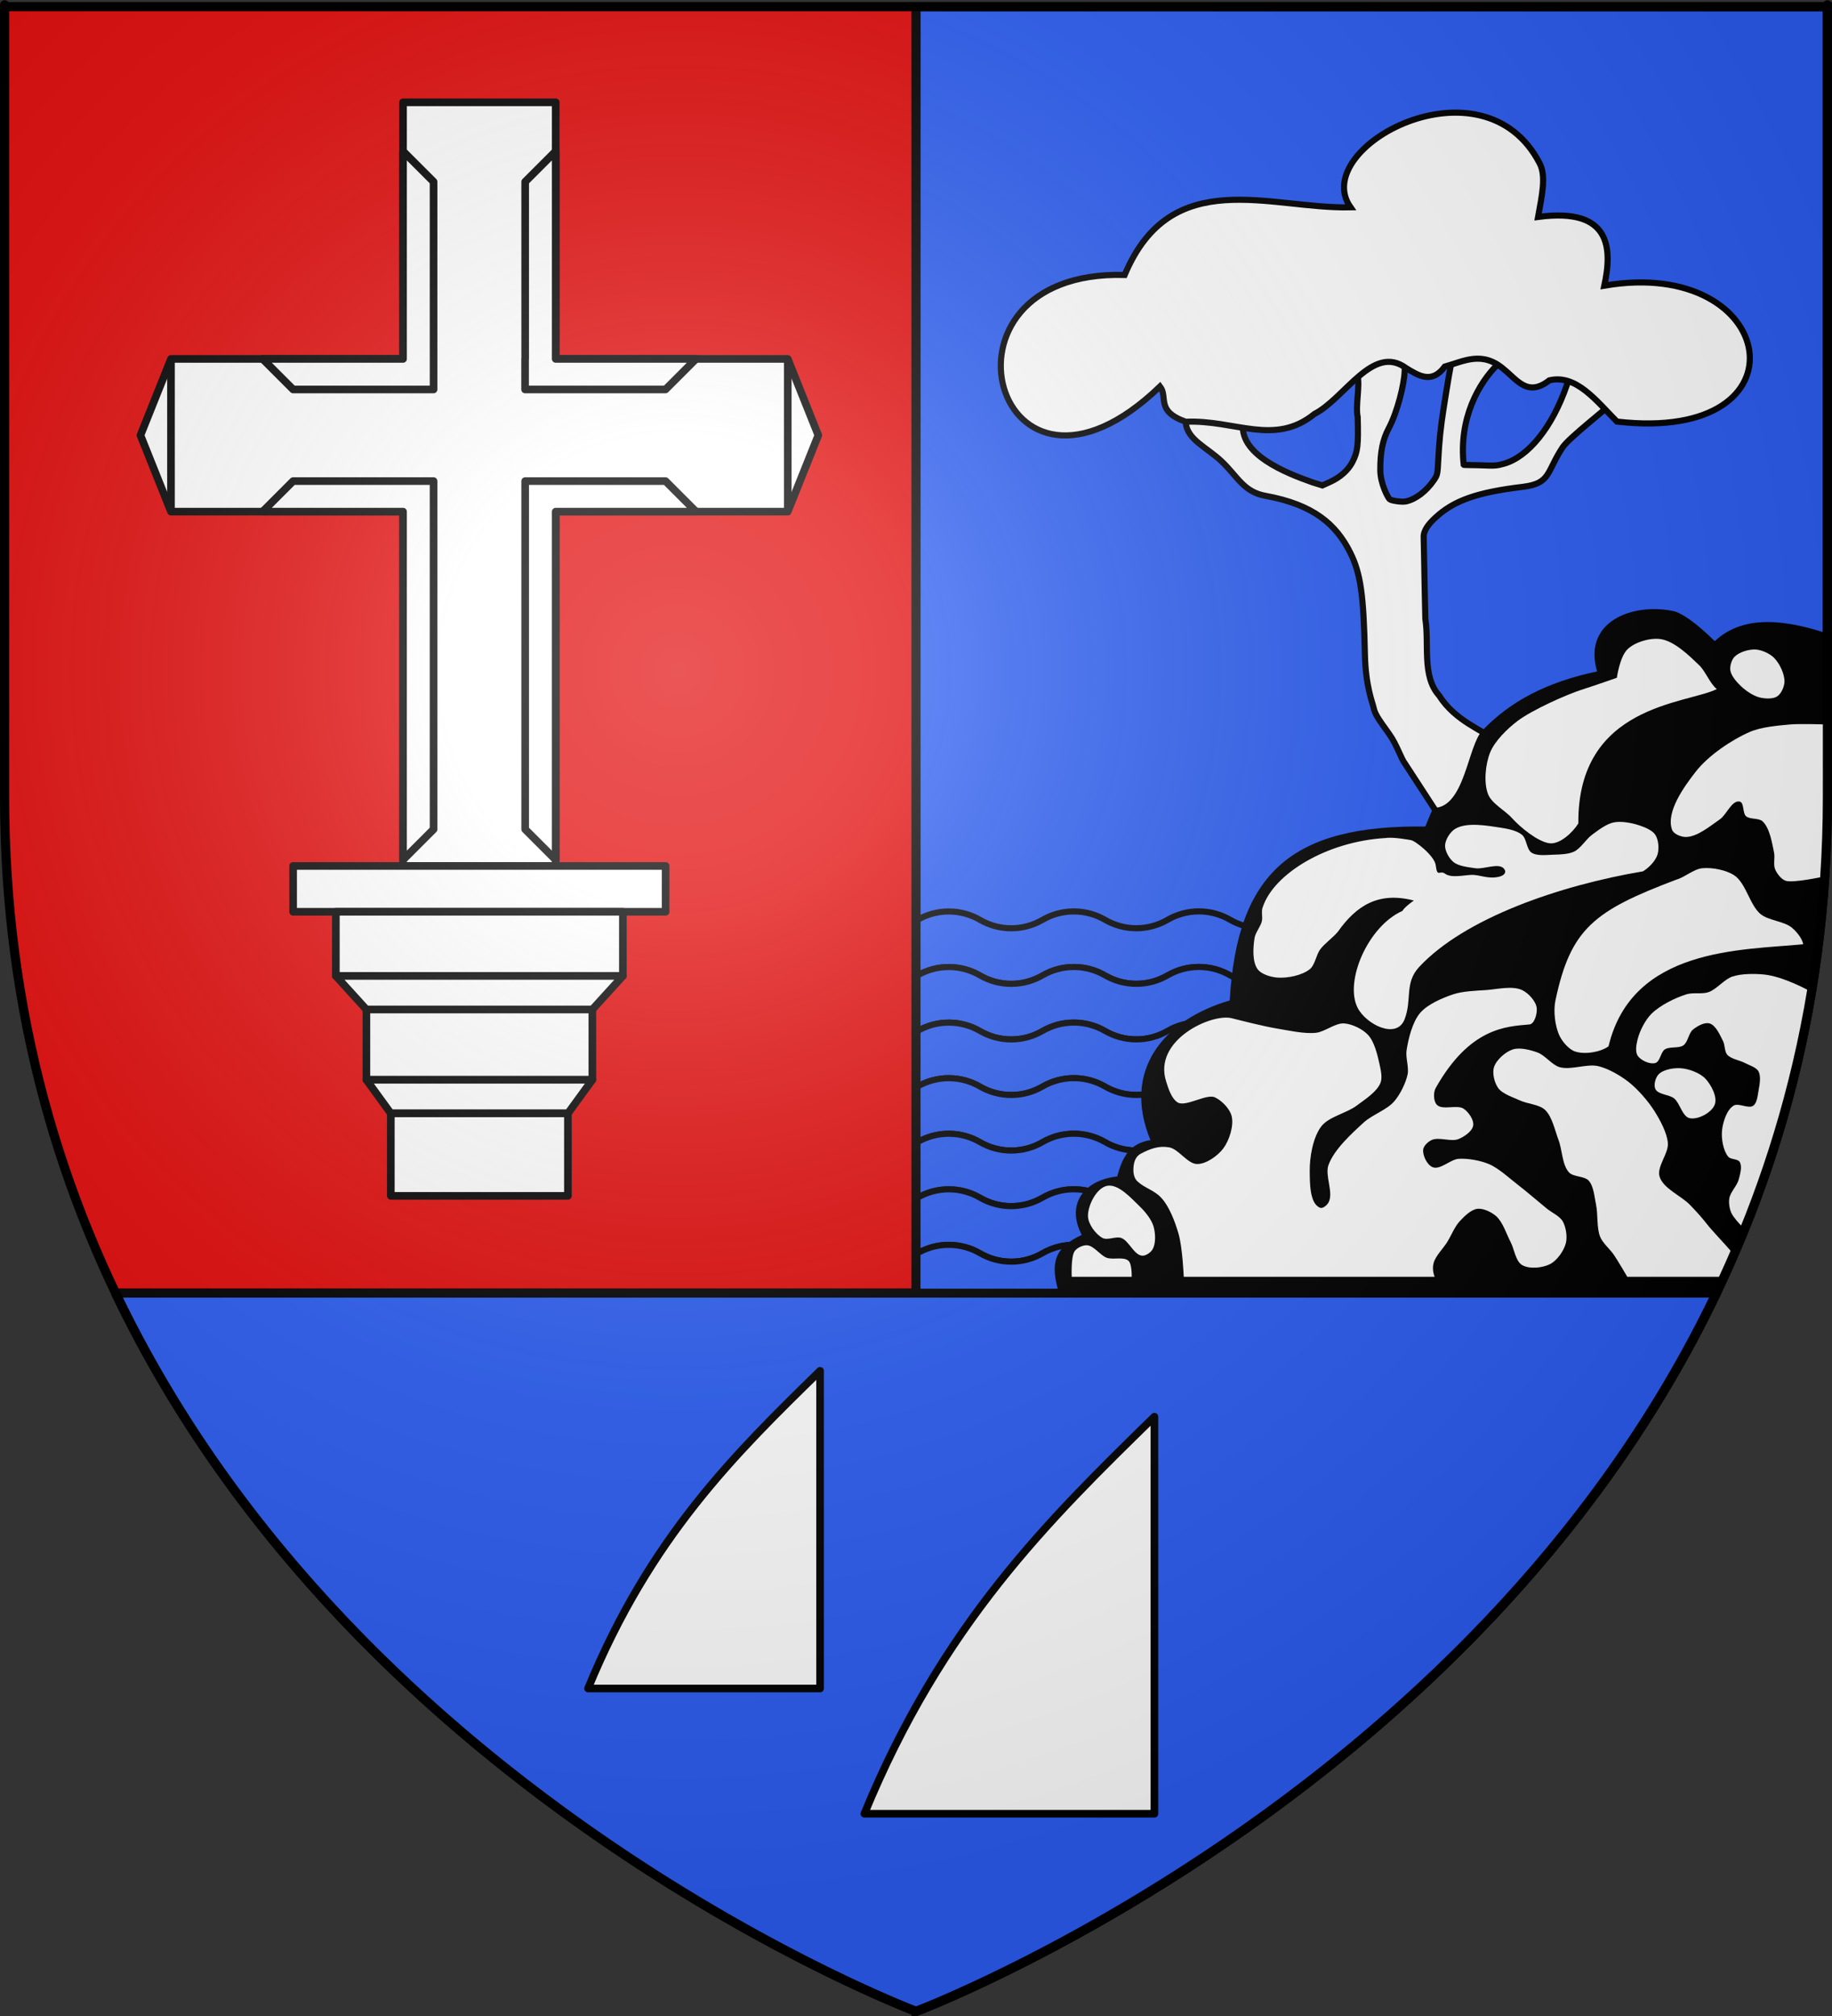<?xml version="1.0" encoding="UTF-8" standalone="no"?>
<svg
   xmlns:dc="http://purl.org/dc/elements/1.1/"
   xmlns:cc="http://creativecommons.org/ns#"
   xmlns:rdf="http://www.w3.org/1999/02/22-rdf-syntax-ns#"
   xmlns:svg="http://www.w3.org/2000/svg"
   xmlns="http://www.w3.org/2000/svg"
   xmlns:xlink="http://www.w3.org/1999/xlink"
   xmlns:sodipodi="http://sodipodi.sourceforge.net/DTD/sodipodi-0.dtd"
   xmlns:inkscape="http://www.inkscape.org/namespaces/inkscape"
   height="660"
   width="600"
   version="1.0"
   id="svg2"
   sodipodi:version="0.32"
   inkscape:version="0.46"
   sodipodi:docname="Blason_ville_fr_Croix-Valmer_A_(83).svg"
   sodipodi:docbase="D:\Mes documents\Renaud-Notre Lapin"
   inkscape:export-filename="/Users/olivier/Desktop/Blason Rouge/Blason_Vide_3D.png"
   inkscape:export-xdpi="144"
   inkscape:export-ydpi="144"
   inkscape:output_extension="org.inkscape.output.svg.inkscape">
  <rect width="100%" height="100%" fill="#333333" stroke="none"/>
  <sodipodi:namedview
     inkscape:window-height="975"
     inkscape:window-width="1280"
     inkscape:pageshadow="2"
     inkscape:pageopacity="0.0"
     guidetolerance="10.0"
     gridtolerance="10.0"
     objecttolerance="10.0"
     borderopacity="1.0"
     bordercolor="#666666"
     pagecolor="#ffffff"
     id="base"
     showgrid="false"
     height="660px"
     inkscape:zoom="1.1590904"
     inkscape:cx="300.00013"
     inkscape:cy="330.00014"
     inkscape:window-x="-4"
     inkscape:window-y="-4"
     inkscape:current-layer="layer4"
     inkscape:object-nodes="true" />
  <desc
     id="desc4">Flag of Canton of Valais (Wallis)</desc>
  <defs
     id="defs6">
    <linearGradient
       id="linearGradient2893">
      <stop
         style="stop-color:white;stop-opacity:0.314;"
         offset="0"
         id="stop2895" />
      <stop
         id="stop2897"
         offset="0.19"
         style="stop-color:white;stop-opacity:0.251;" />
      <stop
         style="stop-color:#6b6b6b;stop-opacity:0.125;"
         offset="0.6"
         id="stop2901" />
      <stop
         style="stop-color:black;stop-opacity:0.125;"
         offset="1"
         id="stop2899" />
    </linearGradient>
    <radialGradient
       inkscape:collect="always"
       xlink:href="#linearGradient2893"
       id="radialGradient3163"
       gradientUnits="userSpaceOnUse"
       gradientTransform="matrix(1.353,0,0,1.349,-77.629,-85.747)"
       cx="221.445"
       cy="226.331"
       fx="221.445"
       fy="226.331"
       r="300" />
    <g
       id="f">
      <rect
         id="rect1964"
         style="fill:#28166f"
         y="-30"
         x="-50"
         height="60"
         width="100" />
      <g
         id="g1966"
         style="fill:#ffffff"
         transform="translate(0,-20)">
        <path
           id="path1968"
           d="M -1.212,27.818 C -1.212,22.175 -2.091,20.471 -4.542,13.98 C -5.709,10.888 -5.024,7.103 -2.858,3.601 C -2.082,2.346 -1.114,1.214 0,0 C 1.114,1.214 2.082,2.346 2.858,3.601 C 5.024,7.103 5.709,10.888 4.542,13.98 C 2.091,20.471 1.212,22.175 1.212,27.818 L -1.212,27.818 z" />
        <path
           id="rwi"
           d="M 2.922,27.672 C 2.922,21.721 5.239,17.829 8.501,16.66 C 9.949,16.141 11.808,16.387 13.519,18.107 C 15.638,20.236 16.255,26.1 10.036,27.228 C 10.694,26.272 10.655,24.147 9.322,23.441 C 8.331,22.916 7.209,23.188 6.646,23.564 C 5.822,24.116 4.917,25.67 4.967,27.672 L 2.922,27.672 z" />
        <path
           id="path1971"
           d="M 1.777,30.183 C 1.79,32.191 2.795,33.518 4.516,34.257 C 4.295,34.955 3.257,36.378 1.831,36.281 C 1.55,37.787 1.282,38.632 0,40 C -1.282,38.632 -1.55,37.787 -1.831,36.281 C -3.257,36.378 -4.295,34.955 -4.516,34.257 C -2.795,33.518 -1.79,32.191 -1.777,30.183 L 1.777,30.183 z" />
        <use
           xlink:href="#rwi"
           height="400"
           width="800"
           y="0"
           x="0"
           id="use1973"
           transform="scale(-1,1)" />
        <rect
           id="rect1975"
           y="27.331"
           x="-7.923"
           height="3.218"
           width="15.846" />
      </g>
    </g>
  </defs>
  <g
     inkscape:groupmode="layer"
     id="layer3"
     inkscape:label="Fond écu"
     style="display:inline">
    <path
       id="path2855"
       style="fill:#e20909;fill-opacity:1;fill-rule:evenodd;stroke:none;stroke-width:1px;stroke-linecap:butt;stroke-linejoin:miter;stroke-opacity:1"
       d="M 300,658.5 C 300,658.5 598.5,546.18 598.5,260.728 C 598.5,-24.723 598.5,2.176 598.5,2.176 L 1.5,2.176 L 1.5,260.728 C 1.5,546.18 300,658.5 300,658.5 z"
       sodipodi:nodetypes="cccccc" />
    <g
       id="g3714"
       transform="translate(212.95,-619.159)" />
    <g
       id="layer9"
       inkscape:label="Fond d'écu"
       transform="translate(212.95,-619.159)">
      <g
         transform="matrix(2,0,0,2,-732.892,-1853.188)"
         inkscape:label="Meubles"
         id="g2807" />
      <g
         transform="matrix(2,0,0,2,1696.976,-413.55)"
         inkscape:label="Meubles"
         id="g4626" />
      <g
         id="g5271"
         inkscape:label="Meubles"
         transform="matrix(2,0,0,2,-732.892,-453.188)" />
      <g
         id="g5273"
         inkscape:label="Reflet final"
         transform="matrix(2,0,0,2,-732.892,-453.188)" />
      <g
         id="g5275"
         inkscape:label="Contour final"
         transform="matrix(2,0,0,2,-732.892,-453.188)" />
    </g>
    <g
       id="layer6"
       inkscape:label="Reflet final"
       transform="translate(212.95,-619.159)" />
    <g
       id="layer5"
       inkscape:label="Contour final"
       transform="translate(212.95,-619.159)" />
    <path
       style="fill:#2b5df2;fill-opacity:1;fill-rule:evenodd;stroke:#000000;stroke-width:3;stroke-linecap:butt;stroke-linejoin:miter;stroke-opacity:1"
       d="M 300 2.188 L 300 658.5 C 300 658.5 598.5 546.17 598.5 260.719 C 598.5 -24.733 598.5 2.188 598.5 2.188 L 300 2.188 z "
       id="path7270" />
    <path
       style="opacity:1;fill:#2b5df2;fill-opacity:1;stroke:#000000;stroke-width:3;stroke-linecap:butt;stroke-linejoin:round;stroke-miterlimit:4;stroke-dasharray:none;stroke-opacity:1"
       d="M 37.844 423.312 C 117.419 589.801 300 658.5 300 658.5 C 300 658.5 482.581 589.802 562.156 423.312 L 37.844 423.312 z "
       id="rect7273" />
    <g
       id="g9471"
       transform="translate(-695.184,4.882)">
      <path
         sodipodi:nodetypes="cssssssssssssccsssssssssssscc"
         id="path7368"
         d="M 1128.79,293.477 C 1125.057,293.477 1121.565,294.482 1118.55,296.229 C 1115.535,297.977 1112.044,298.994 1108.31,298.994 C 1104.577,298.994 1101.085,297.989 1098.07,296.242 C 1095.055,294.493 1091.564,293.49 1087.83,293.49 C 1084.097,293.49 1080.605,294.495 1077.59,296.242 C 1074.575,297.99 1071.084,299.006 1067.35,299.006 C 1063.617,299.006 1060.125,298.002 1057.11,296.254 C 1054.095,294.506 1050.604,293.502 1046.87,293.502 C 1043.137,293.502 1039.645,294.507 1036.63,296.254 C 1033.615,298.003 1030.124,299.019 1026.39,299.019 C 1022.657,299.019 1019.165,298.014 1016.15,296.267 C 1013.135,294.519 1009.644,293.515 1005.91,293.515 C 1002.177,293.515 998.685,294.52 995.67,296.267 L 995.67,314.459 C 998.685,312.712 1002.177,311.707 1005.91,311.707 C 1009.644,311.707 1013.135,312.711 1016.15,314.459 C 1019.165,316.206 1022.657,317.211 1026.39,317.211 C 1030.124,317.211 1033.615,316.195 1036.63,314.446 C 1039.645,312.699 1043.137,311.694 1046.87,311.694 C 1050.604,311.694 1054.095,312.698 1057.11,314.446 C 1060.125,316.194 1063.617,317.198 1067.35,317.198 C 1071.084,317.198 1074.575,316.182 1077.59,314.434 C 1080.605,312.687 1084.097,311.682 1087.83,311.682 C 1091.564,311.682 1095.055,312.685 1098.07,314.434 C 1101.085,316.181 1104.577,317.186 1108.31,317.186 C 1112.044,317.186 1115.535,316.169 1118.55,314.421 C 1121.565,312.674 1125.057,311.669 1128.79,311.669 L 1128.79,293.477 z"
         style="fill:#2b5df2;fill-opacity:1;stroke:#000000;stroke-width:2;stroke-miterlimit:4;stroke-dasharray:none;stroke-opacity:1" />
      <use
         height="660"
         width="600"
         transform="translate(0,18.192)"
         id="use9456"
         xlink:href="#path7368"
         y="0"
         x="0" />
      <use
         height="660"
         width="600"
         transform="translate(0,18.192)"
         id="use9458"
         xlink:href="#use9456"
         y="0"
         x="0" />
      <use
         height="660"
         width="600"
         transform="translate(0,18.192)"
         id="use9460"
         xlink:href="#use9458"
         y="0"
         x="0" />
      <use
         height="660"
         width="600"
         transform="translate(0,18.192)"
         id="use9462"
         xlink:href="#use9460"
         y="0"
         x="0" />
      <use
         height="660"
         width="600"
         transform="translate(0,18.192)"
         id="use9464"
         xlink:href="#use9462"
         y="0"
         x="0" />
      <path
         id="path9466"
         d="M 1128.781,402.625 C 1125.048,402.625 1121.577,403.628 1118.562,405.375 C 1115.547,407.123 1112.047,408.156 1108.312,408.156 C 1104.58,408.156 1101.077,407.153 1098.062,405.406 C 1095.047,403.658 1091.578,402.656 1087.844,402.656 C 1084.111,402.656 1080.609,403.659 1077.594,405.406 C 1074.578,407.154 1071.078,408.156 1067.344,408.156 C 1063.611,408.156 1060.14,407.153 1057.125,405.406 C 1054.11,403.658 1050.609,402.656 1046.875,402.656 C 1043.142,402.656 1039.64,403.659 1036.625,405.406 C 1033.61,407.154 1030.109,408.156 1026.375,408.156 C 1022.642,408.156 1019.171,407.153 1016.156,405.406 C 1013.141,403.658 1009.64,402.656 1005.906,402.656 C 1002.173,402.656 998.671,403.659 995.656,405.406 L 995.656,418 L 1128.781,418 L 1128.781,402.625 z"
         style="fill:#2b5df2;fill-opacity:1;stroke:#000000;stroke-width:2;stroke-miterlimit:4;stroke-dasharray:none;stroke-opacity:1" />
    </g>
  </g>
  <g
     inkscape:groupmode="layer"
     id="layer4"
     inkscape:label="Meubles">
    <path
       sodipodi:nodetypes="cssssssssssccccsccccccssssssssssccssssssccssccccccc"
       id="path3972"
       d="M 460.214,250.094 C 458.758,248.205 457.497,243.796 454.968,240.297 C 450.94,234.724 450.307,233.649 449.862,231.636 C 449.517,230.076 447.251,224.574 447.033,214.491 C 446.604,194.613 445.621,187.749 442.229,180.934 C 437.596,171.628 430.148,165.174 414.447,162.323 C 407.258,161.018 405.347,156.039 400.175,151.114 C 395.137,146.318 388.859,144.022 388.316,138.288 C 388.316,138.288 387.468,136.1 388.051,135.492 C 388.974,134.531 392.486,135.733 392.486,135.733 C 394.925,135.865 399.734,136.163 403.067,136.94 L 407.214,137.906 C 405.149,148.7 421.44,154.937 429.912,157.934 L 433.1,158.917 L 435.553,157.806 C 438.913,156.285 441.534,153.962 442.919,151.281 C 444.673,147.883 444.91,145.875 444.657,136.545 C 443.85,132.787 445.536,126.218 444.538,122.754 C 445.08,120.065 449.508,117.774 452.153,116.538 C 454.235,115.745 454.95,116.207 457.696,117.822 L 460.117,119.246 L 460.038,121.567 C 459.893,125.802 457.697,134.81 454.805,140.265 C 452.852,143.949 452.039,147.982 452.061,153.866 C 452.078,158.4 454.579,162.955 455.111,163.424 C 455.71,163.953 459.185,164.426 460.459,164.154 C 463.642,163.473 467.115,160.839 469.586,157.233 C 470.763,155.515 470.81,155.302 471.04,150.685 C 471.34,144.671 471.846,139.747 472.766,133.894 C 473.804,127.286 475.385,117.468 475.78,116.993 C 476.302,116.366 481.684,115.103 483.837,115.103 C 484.894,115.103 486.476,115.372 487.351,115.7 C 489.438,116.484 490.483,118.643 490.473,119.332 C 484.36,125.395 477.703,136.871 479.384,152.173 C 479.494,152.278 483.392,152.244 485.737,152.353 C 489.413,152.525 490.36,152.449 492.614,151.799 C 500.467,149.536 508.336,140.021 513.154,126.061 C 513.724,124.408 514.244,122.997 514.309,122.925 C 514.374,122.853 515.232,123.238 516.214,123.781 C 517.979,124.757 526.383,132.522 526.383,133.177 C 526.383,133.718 514.022,143.16 511.781,146.443 C 506.441,154.496 507.973,158.238 498.809,159.373 C 483.582,161.186 476.132,163.915 470.139,169.443 C 468.051,171.369 466.184,173.576 466.271,175.889 C 466.367,178.452 466.519,190.466 466.816,202.579 C 468.115,211.043 465.654,221.388 471.305,227.677 C 476.76,236.279 485.852,239.015 489.378,242.293 L 472.862,269.528 L 460.214,250.094 L 460.214,250.094 L 460.214,250.094 z"
       style="opacity:1;fill:#ffffff;fill-opacity:1;fill-rule:nonzero;stroke:#000000;stroke-width:2;stroke-linecap:butt;stroke-linejoin:miter;stroke-miterlimit:4;stroke-dasharray:none;stroke-opacity:1" />
    <path
       sodipodi:nodetypes="ccsccccccccccc"
       id="path3898"
       d="M 368.333,90.022 C 383.602,53.677 416.031,68.485 442.324,67.879 C 428.451,48.295 485.638,17.523 504.254,53.476 C 506.434,57.687 505.025,63.88 503.74,71.025 C 527.755,67.814 528.032,81.396 525.432,93.521 C 582.705,83.718 593.411,145.402 529.556,138.014 C 522.694,131.075 516.188,122.449 507.428,124.516 C 500.391,130.054 496.889,124.41 492.675,121.017 C 485.476,114.697 479.436,118.273 473.181,120.017 C 468.966,125.718 464.751,123.092 460.536,120.517 C 449.606,112.439 440.507,130.401 430.504,135.515 C 417.35,146.198 404.427,137.35 388.354,138.075 C 378.372,134.575 382.627,130.015 379.924,126.516 C 326.131,178.244 301.19,88.154 368.333,90.022 L 368.333,90.022 z"
       style="opacity:1;fill:#ffffff;fill-opacity:1;stroke:#000000;stroke-width:2;stroke-linecap:butt;stroke-linejoin:miter;stroke-miterlimit:4;stroke-dasharray:none;stroke-opacity:1" />
    <path
       style="display:inline;fill:#000000;fill-opacity:1;fill-rule:evenodd;stroke:none;stroke-width:3;stroke-linecap:butt;stroke-linejoin:miter;stroke-opacity:1"
       d="M 541.594,199.406 C 530.081,199.47 519.027,205.997 523.062,219.812 C 506.424,223.328 494.613,229.63 485.509,239.12 C 480.635,244.085 479.748,264.658 469.364,264.497 C 468.493,266.463 467.644,268.495 466.812,270.594 C 423.4,270.019 405.152,285.457 402.75,327.531 C 381.211,333.831 367.323,350.29 376.781,373.25 C 370.007,374.345 367.681,378.607 365.875,385.156 C 355.232,386.292 348.95,394.083 354.281,404.281 C 345.9,408.205 343.931,412.728 346.438,422 L 562.75,422 C 584.569,375.899 598.5,322.347 598.5,260.719 C 598.5,201.855 598.5,242.679 598.5,207.406 C 585.984,203.297 571.468,200.648 561.594,209.906 C 561.594,209.906 552.883,201.048 547.938,200.031 C 545.868,199.606 543.726,199.394 541.594,199.406 z"
       id="path9251"
       sodipodi:nodetypes="cccccccccccsccsc" />
    <path
       sodipodi:nodetypes="cccc"
       id="path8062"
       d="M 378.085,463.78 L 378.085,593.78 L 283.085,593.78 C 308.551,531.843 343.3,497.757 378.085,463.78 z"
       style="fill:#ffffff;fill-opacity:1;stroke:#000000;stroke-width:2.5;stroke-linecap:butt;stroke-linejoin:round;stroke-miterlimit:4;stroke-opacity:1.0" />
    <path
       style="fill:#ffffff;fill-opacity:1;stroke:#000000;stroke-width:2.5;stroke-linecap:butt;stroke-linejoin:round;stroke-miterlimit:4;stroke-opacity:1.0"
       d="M 268.585,448.78 L 268.585,552.78 L 192.585,552.78 C 212.958,503.23 240.757,475.962 268.585,448.78 z"
       id="path8064"
       sodipodi:nodetypes="cccc" />
    <path
       style="fill:#ffffff;fill-opacity:1;stroke:none;stroke-width:2;stroke-linecap:butt;stroke-linejoin:round;stroke-miterlimit:4;stroke-dasharray:none;stroke-opacity:1"
       d="M 351,418 C 351,418 350.706,411.636 351.889,409.722 C 352.611,408.555 354.61,407.608 355.981,407.676 C 358.277,407.791 360.302,410.974 362.46,411.768 C 364.496,412.517 368.044,411.3 369.62,412.791 C 370.757,413.866 370.643,418 370.643,418 L 351,418 z"
       id="path9215"
       sodipodi:nodetypes="csssscc" />
    <path
       style="fill:#ffffff;fill-opacity:1;stroke:none;stroke-width:2;stroke-linecap:butt;stroke-linejoin:round;stroke-miterlimit:4;stroke-dasharray:none;stroke-opacity:1"
       d="M 362.46,388.241 C 366.22,387.367 370.585,392.388 373.371,395.06 C 375.07,396.69 377.159,399.274 377.804,401.539 C 378.42,403.705 378.617,407.106 377.463,409.04 C 376.851,410.065 375.242,411.184 374.053,411.086 C 371.377,410.866 369.754,406.216 367.233,405.289 C 365.505,404.654 362.719,406.158 361.096,405.289 C 358.819,404.071 356.364,400.71 356.322,398.129 C 356.265,394.638 359.059,389.031 362.46,388.241 z"
       id="path9217"
       sodipodi:nodetypes="cssssssss" />
    <path
       style="fill:#ffffff;fill-opacity:1;stroke:none;stroke-width:2;stroke-linecap:butt;stroke-linejoin:round;stroke-miterlimit:4;stroke-dasharray:none;stroke-opacity:1"
       d="M 387.692,418 C 387.692,418 387.296,408.474 385.987,403.926 C 384.886,400.101 382.949,394.861 380.19,391.991 C 377.939,389.649 375.083,389.022 372.643,386.877 C 371.321,385.715 371.088,383.857 371.233,382.103 C 371.388,380.229 372,378.543 373.666,377.67 C 376.705,376.078 379.541,375.018 382.918,375.624 C 386.078,376.191 388.914,381.089 392.125,381.08 C 395.107,381.072 398.865,378.355 400.649,375.965 C 402.609,373.341 404.146,368.578 403.377,365.395 C 402.798,363 400.152,360.304 397.921,359.257 C 395.142,357.953 388.309,362.523 385.692,360.916 C 383.702,359.695 382.624,356.33 381.941,354.097 C 377.526,340.534 396.76,331.692 403.377,333.343 C 407.766,334.438 413.827,335.992 418.38,336.753 C 422.135,337.38 427.211,338.523 430.996,338.117 C 433.891,337.806 437.297,334.867 440.203,335.048 C 442.806,335.21 446.268,336.89 448.045,338.799 C 450.142,341.051 451.14,345.34 451.796,348.346 C 452.189,350.148 452.814,352.768 452.137,354.484 C 450.941,357.512 446.891,360.021 444.294,361.985 C 441.076,364.419 435.126,365.58 432.701,368.805 C 429.972,372.434 428.887,378.927 428.95,383.467 C 429.002,387.19 428.884,394.065 432.36,395.401 C 433.261,395.747 434.62,394.54 435.088,393.696 C 436.873,390.475 433.838,384.885 435.088,381.421 C 436.937,376.296 442.662,371.119 446.681,367.441 C 449.34,365.008 454.206,363.342 456.57,360.621 C 458.52,358.377 460.382,354.664 461.002,351.756 C 461.493,349.453 460.306,346.241 460.661,343.913 C 461.252,340.043 462.564,334.627 465.094,331.638 C 467.521,328.772 472.441,326.683 476.005,325.501 C 479.04,324.494 483.385,324.342 486.576,324.137 C 490.149,323.907 495.272,322.609 498.51,324.137 C 500.547,325.098 502.973,327.702 503.284,329.933 C 503.53,331.703 502.603,335.238 500.897,335.389 C 493.425,336.049 481.399,336.323 470.209,356.189 C 469.405,357.615 469.444,360.434 470.55,361.644 C 472.365,363.631 477.203,361.476 479.415,363.008 C 480.959,364.077 482.774,366.608 482.484,368.464 C 482.182,370.395 479.515,372.147 477.71,372.897 C 475.252,373.917 471.251,372.101 468.845,373.237 C 467.731,373.764 466.264,375.083 466.117,376.306 C 465.882,378.26 467.364,381.36 469.186,382.103 C 471.672,383.117 475.032,379.562 477.71,379.375 C 480.713,379.166 484.821,379.92 487.599,381.08 C 490.847,382.436 494.352,385.758 497.146,387.9 C 500.088,390.154 503.814,393.408 506.693,395.742 C 508.22,396.979 510.833,398.128 511.808,399.834 C 512.884,401.718 513.369,404.892 512.831,406.994 C 512.196,409.472 509.982,412.628 507.716,413.814 C 505.268,415.095 500.887,415.564 498.51,414.155 C 496.345,412.872 495.937,408.877 494.759,406.653 C 493.387,404.063 492.197,400.052 489.985,398.129 C 488.494,396.833 485.809,395.502 483.848,395.742 C 481.735,396.001 479.499,398.274 478.051,399.834 C 476.428,401.582 475.224,404.63 473.959,406.653 C 472.667,408.723 470.171,411.12 469.527,413.473 C 468.878,415.843 469.868,418 469.868,418 L 387.692,418 z"
       id="path9219"
       sodipodi:nodetypes="cssssssssssscssssssssssssssssssssssssssssssssssssssssssssscc" />
    <path
       style="fill:#ffffff;fill-opacity:1;stroke:none;stroke-width:2;stroke-linecap:butt;stroke-linejoin:round;stroke-miterlimit:4;stroke-dasharray:none;stroke-opacity:1"
       d="M 532.949,418 C 532.949,418 529.957,412.849 528.516,410.745 C 527.279,408.939 524.917,406.973 524.083,404.948 C 522.866,401.992 523.392,397.504 522.719,394.378 C 522.202,391.974 521.98,388.362 520.332,386.536 C 518.92,384.97 515.279,385.362 513.854,383.808 C 511.602,381.352 511.639,376.348 510.444,373.237 C 509.278,370.203 508.381,365.575 506.011,363.349 C 504.1,361.554 500.201,361.395 497.828,360.28 C 495.588,359.229 492.114,358.196 490.667,356.189 C 489.447,354.496 488.67,351.357 489.303,349.369 C 490.072,346.956 493.034,344.36 495.441,343.572 C 497.793,342.803 501.306,343.733 503.625,344.595 C 506.044,345.496 508.304,348.654 510.785,349.369 C 514.423,350.417 519.711,348.183 523.401,349.028 C 526.657,349.774 530.65,352.096 533.29,354.143 C 536.324,356.496 539.765,360.443 541.814,363.69 C 543.649,366.598 545.986,370.832 546.247,374.26 C 546.503,377.625 542.56,381.937 543.519,385.172 C 544.67,389.058 550.575,391.479 553.407,394.378 C 555.129,396.14 557.358,398.566 558.863,400.516 C 560.891,403.143 564.877,407.171 567.001,409.722 C 569.281,412.462 563.525,418 563.525,418 L 532.949,418 z"
       id="path9221"
       sodipodi:nodetypes="cssssssssssssssssssssscc" />
    <path
       style="fill:#ffffff;fill-opacity:1;stroke:none;stroke-width:2;stroke-linecap:butt;stroke-linejoin:round;stroke-miterlimit:4;stroke-dasharray:none;stroke-opacity:1"
       d="M 561.591,361.644 C 560.596,364.253 556.142,366.64 553.407,366.077 C 550.982,365.578 550.213,361.161 548.293,359.598 C 546.696,358.299 543.047,358.385 542.155,356.53 C 541.521,355.209 542.178,352.826 543.178,351.756 C 544.704,350.124 548.108,349.58 550.339,349.71 C 552.994,349.865 556.688,351.193 558.522,353.12 C 560.396,355.088 562.559,359.105 561.591,361.644 z"
       id="path9223"
       sodipodi:nodetypes="csssssss" />
    <path
       style="fill:#ffffff;fill-opacity:1;stroke:none;stroke-width:2;stroke-linecap:butt;stroke-linejoin:round;stroke-miterlimit:4;stroke-dasharray:none;stroke-opacity:1"
       d="M 571.05,402.074 C 569.413,400.433 567.725,398.536 567.046,397.106 C 566.427,395.799 566.133,393.76 566.364,392.332 C 566.694,390.3 568.902,388.183 569.433,386.195 C 569.883,384.512 570.674,381.89 569.774,380.398 C 569.136,379.34 566.81,379.647 566.024,378.693 C 564.35,376.665 563.723,372.786 563.978,370.169 C 564.239,367.481 565.455,363.444 567.728,361.985 C 569.364,360.936 572.618,363.105 574.207,361.985 C 575.45,361.109 575.652,358.71 575.912,357.212 C 576.244,355.296 576.86,352.43 575.912,350.733 C 575.15,349.37 572.853,348.748 571.479,348.005 C 569.789,347.091 566.942,346.729 565.683,345.277 C 564.771,344.226 564.956,342.081 564.319,340.845 C 563.316,338.898 561.99,335.652 559.886,335.048 C 558.206,334.566 555.773,335.975 554.43,337.094 C 553.055,338.239 552.813,341.162 551.361,342.208 C 549.831,343.311 546.789,342.52 545.224,343.572 C 543.882,344.475 543.706,347.547 542.155,348.005 C 540.351,348.538 537.405,347.181 536.358,345.618 C 535.448,344.258 535.956,341.749 536.358,340.163 C 537.044,337.456 538.83,333.966 540.791,331.979 C 543.59,329.143 548.581,326.687 552.384,325.501 C 554.444,324.858 557.508,325.531 559.545,324.819 C 562.196,323.891 564.723,320.593 567.387,319.704 C 570.305,318.73 574.554,318.736 577.617,319.022 C 584.138,319.63 592.757,324.478 592.757,324.478 L 582.353,371.533 L 571.05,402.074 z"
       id="path9225"
       sodipodi:nodetypes="csssssssssssssssssssssssssccc" />
    <path
       style="fill:#ffffff;fill-opacity:1;stroke:none;stroke-width:2;stroke-linecap:butt;stroke-linejoin:round;stroke-miterlimit:4;stroke-dasharray:none;stroke-opacity:1"
       d="M 526.811,342.549 C 524.121,344.483 519.05,345.281 515.9,344.254 C 513.837,343.582 511.731,341.092 510.785,339.14 C 509.258,335.988 508.7,330.959 509.421,327.546 C 514.386,304.045 521.983,298.197 548.975,287.993 C 551.673,287.268 554.718,284.511 557.499,284.242 C 560.735,283.93 565.385,284.795 568.069,286.629 C 571.841,289.206 573.079,296.328 576.594,299.245 C 579.167,301.381 584.241,301.552 586.823,303.678 C 588.357,304.94 590.221,307.179 590.574,309.134 C 570.462,311.082 534.531,310.161 526.811,342.549 z"
       id="path9227"
       sodipodi:nodetypes="cssscsssscc" />
    <path
       style="fill:#ffffff;fill-opacity:1;stroke:none;stroke-width:2;stroke-linecap:butt;stroke-linejoin:round;stroke-miterlimit:4;stroke-dasharray:none;stroke-opacity:1"
       d="M 418.38,320.045 C 416.277,319.891 413.154,319.014 411.901,317.317 C 410.07,314.836 410.398,310.134 410.879,307.088 C 411.157,305.323 412.837,303.367 413.265,301.632 C 413.609,300.238 412.969,298.145 413.606,296.858 C 417.277,285.996 434.591,275.439 453.842,274.354 C 456.269,273.933 462.025,275.036 462.025,275.036 C 463.258,275.036 469.832,280.18 470.209,283.219 C 470.746,287.553 471.473,284.706 473.277,286.039 C 475.268,287.509 479.33,286.533 481.802,286.426 C 484.728,286.299 487.213,287.911 491.008,287.016 C 492.395,286.689 493.499,285.772 492.713,284.583 C 491.133,282.192 485.997,284.69 483.166,284.242 C 480.959,283.893 477.724,283.623 476.005,282.196 C 474.597,281.028 473.191,278.569 473.277,276.741 C 473.369,274.813 475.01,272.24 476.687,271.285 C 480.51,269.108 486.998,270.29 491.349,270.944 C 493.589,271.281 496.782,271.867 498.51,273.331 C 500.011,274.603 499.943,278.034 501.579,279.128 C 503.372,280.327 506.582,279.868 508.739,279.81 C 510.807,279.754 513.698,279.69 515.559,278.787 C 517.707,277.744 519.436,274.752 521.355,273.331 C 523.344,271.859 526.091,269.73 528.516,269.239 C 531.04,268.728 534.604,269.428 537.04,270.262 C 538.733,270.842 541.193,271.822 542.155,273.331 C 543.206,274.979 543.428,277.947 542.837,279.81 C 542.18,281.883 539.951,284.186 538.063,285.265 C 510.837,289.853 479.661,300.576 464.784,316.573 C 459.904,321.82 462.523,327.192 460.025,333.684 C 457.424,340.444 447.408,335.379 444.635,329.933 C 440.248,321.318 448.006,303.237 459.297,298.222 C 460.041,296.896 463.048,294.813 463.048,294.813 C 451.553,291.863 444.308,296.342 438.157,305.042 C 436.598,306.944 433.819,308.859 432.36,310.839 C 431.057,312.607 430.673,315.954 428.95,317.317 C 426.382,319.349 421.646,320.284 418.38,320.045 z"
       id="path9229"
       sodipodi:nodetypes="csssccssssssssssssssssssssccsscccsss" />
    <path
       style="fill:#ffffff;fill-opacity:1;stroke:none;stroke-width:2;stroke-linecap:butt;stroke-linejoin:round;stroke-miterlimit:4;stroke-dasharray:none;stroke-opacity:1"
       d="M 568.069,215.024 C 567.105,216.026 566.505,218.08 566.705,219.456 C 566.971,221.281 568.786,223.293 570.115,224.571 C 571.671,226.067 574.159,227.799 576.253,228.322 C 577.943,228.744 580.595,228.94 582.049,227.981 C 583.386,227.099 584.393,224.808 584.436,223.207 C 584.505,220.643 582.833,217.186 581.027,215.365 C 579.608,213.934 576.902,212.719 574.889,212.637 C 572.723,212.548 569.573,213.462 568.069,215.024 z"
       id="path9231"
       sodipodi:nodetypes="cssssssss" />
    <path
       style="fill:#ffffff;fill-opacity:1;stroke:none;stroke-width:2;stroke-linecap:butt;stroke-linejoin:round;stroke-miterlimit:4;stroke-dasharray:none;stroke-opacity:1"
       d="M 597.302,286.97 C 597.302,286.97 587.221,289.191 584.777,288.334 C 583.342,287.831 581.96,285.984 581.368,284.583 C 580.729,283.073 581.363,280.732 581.027,279.128 C 580.355,275.929 579.642,271.153 577.276,268.898 C 576.034,267.716 573.093,268.342 571.82,267.193 C 570.664,266.149 571.295,262.757 569.774,262.42 C 567.228,261.856 565.444,266.738 563.296,268.216 C 560.168,270.369 555.841,274.048 552.043,274.013 C 550.533,273.999 548.119,273.048 547.611,271.626 C 545.525,265.795 551.633,257.406 555.453,252.531 C 559.517,247.346 567.133,242.18 573.184,239.574 C 576.814,238.011 582.205,237.547 586.141,237.187 C 589.707,236.862 598.075,237.187 598.075,237.187 L 597.709,260.782 L 597.302,286.97 z"
       id="path9233"
       sodipodi:nodetypes="cssssssssssssccc" />
    <path
       style="fill:#ffffff;fill-opacity:1;stroke:none;stroke-width:2;stroke-linecap:butt;stroke-linejoin:round;stroke-miterlimit:4;stroke-dasharray:none;stroke-opacity:1"
       d="M 516.923,269.58 C 515.1,272.523 510.798,276.576 507.375,276.059 C 503.489,275.472 497.813,270.758 495.192,267.829 C 492.973,265.35 488.545,263.092 487.349,259.987 C 485.877,256.164 486.504,250.149 488.031,246.348 C 489.545,242.58 493.67,238.584 496.897,236.118 C 501.587,232.535 512.992,227.347 518.628,225.594 C 521.791,224.61 529.539,221.889 529.539,221.889 C 529.539,221.889 530.465,215.142 532.949,212.637 C 535.363,210.201 540.467,208.729 543.86,209.227 C 548.379,209.89 553.179,214.591 556.476,217.752 C 558.588,219.776 559.999,223.753 562.273,225.594 C 552.349,230.513 516.612,230.687 516.923,269.58 z"
       id="path9235"
       sodipodi:nodetypes="csssssscssscc" />
    <g
       id="g2602">
      <path
         id="rect7480"
         d="M 132 33.5 L 132 117.5 L 56 117.5 L 46 142.5 L 56 167.5 L 132 167.5 L 132 283.5 L 182 283.5 L 182 167.5 L 258 167.5 L 268 142.5 L 258 117.5 L 182 117.5 L 182 33.5 L 132 33.5 z "
         style="opacity:1;fill:#ffffff;fill-opacity:1;stroke:#000000;stroke-width:2.5;stroke-linecap:butt;stroke-linejoin:round;stroke-miterlimit:4;stroke-dasharray:none;stroke-opacity:1" />
      <path
         id="rect7991"
         d="M 132 49.5 L 132 59.5 L 132 117.5 L 86 117.5 L 96 127.5 L 132 127.5 L 142 127.5 L 142 117.5 L 142 59.5 L 132 49.5 z "
         style="opacity:1;fill:#ffffff;fill-opacity:1;stroke:#000000;stroke-width:2.5;stroke-linecap:butt;stroke-linejoin:round;stroke-miterlimit:4;stroke-opacity:1;stroke-dasharray:none" />
      <path
         id="path8001"
         d="M 182 49.5 L 172 59.5 L 172 117.5 L 171.969 117.5 L 171.969 127.5 L 182 127.5 L 217.969 127.5 L 227.969 117.5 L 182 117.5 L 182 59.5 L 182 49.5 z "
         style="opacity:1;fill:#ffffff;fill-opacity:1;stroke:#000000;stroke-width:2.5;stroke-linecap:butt;stroke-linejoin:round;stroke-miterlimit:4;stroke-opacity:1;stroke-dasharray:none" />
      <path
         id="path8012"
         d="M 96 157.5 L 86 167.5 L 132 167.5 L 132 271.5 L 132 281.5 L 142 271.5 L 142 167.5 L 142 157.5 L 132 157.5 L 96 157.5 z "
         style="opacity:1;fill:#ffffff;fill-opacity:1;stroke:#000000;stroke-width:2.5;stroke-linecap:butt;stroke-linejoin:round;stroke-miterlimit:4;stroke-opacity:1;stroke-dasharray:none" />
      <path
         id="path8023"
         d="M 172 157.5 L 172 167.469 L 172 167.5 L 172 271.5 L 182 281.5 L 182 271.5 L 182 167.5 L 227.969 167.5 L 217.969 157.5 L 182 157.5 L 181.969 157.5 L 172 157.5 z "
         style="opacity:1;fill:#ffffff;fill-opacity:1;stroke:#000000;stroke-width:2.5;stroke-linecap:butt;stroke-linejoin:round;stroke-miterlimit:4;stroke-opacity:1;stroke-dasharray:none" />
      <path
         sodipodi:nodetypes="ccccc"
         id="rect8046"
         d="M 96,283.5 L 218,283.5 L 218,298.5 L 96,298.5 L 96,283.5 z"
         style="opacity:1;fill:#ffffff;fill-opacity:1;stroke:#000000;stroke-width:2.5;stroke-linecap:butt;stroke-linejoin:round;stroke-miterlimit:4;stroke-opacity:1;stroke-dasharray:none" />
      <path
         style="opacity:1;fill:#ffffff;fill-opacity:1;stroke:#000000;stroke-width:2.5;stroke-linecap:butt;stroke-linejoin:round;stroke-miterlimit:4;stroke-opacity:1;stroke-dasharray:none"
         d="M 110,298.5 L 204,298.5 L 204,319.5 L 110,319.5 L 110,298.5 z"
         id="path8049"
         sodipodi:nodetypes="ccccc" />
      <path
         sodipodi:nodetypes="ccccc"
         id="path8051"
         d="M 110,319.5 L 204,319.5 L 194,330.5 L 120,330.5 L 110,319.5 z"
         style="opacity:1;fill:#ffffff;fill-opacity:1;stroke:#000000;stroke-width:2.5;stroke-linecap:butt;stroke-linejoin:round;stroke-miterlimit:4;stroke-opacity:1;stroke-dasharray:none" />
      <path
         style="opacity:1;fill:#ffffff;fill-opacity:1;stroke:#000000;stroke-width:2.5;stroke-linecap:butt;stroke-linejoin:round;stroke-miterlimit:4;stroke-opacity:1;stroke-dasharray:none"
         d="M 120,353.5 L 194,353.5 L 194,330.5 L 120,330.5 L 120,353.5 z"
         id="path8053"
         sodipodi:nodetypes="ccccc" />
      <path
         sodipodi:nodetypes="ccccc"
         id="path8055"
         d="M 128,364.5 L 186,364.5 L 194,353.5 L 120,353.5 L 128,364.5 z"
         style="opacity:1;fill:#ffffff;fill-opacity:1;stroke:#000000;stroke-width:2.5;stroke-linecap:butt;stroke-linejoin:round;stroke-miterlimit:4;stroke-opacity:1;stroke-dasharray:none" />
      <path
         style="opacity:1;fill:#ffffff;fill-opacity:1;stroke:#000000;stroke-width:2.5;stroke-linecap:butt;stroke-linejoin:round;stroke-miterlimit:4;stroke-opacity:1;stroke-dasharray:none"
         d="M 128,364.5 L 186,364.5 L 186,391.5 L 128,391.5 L 128,364.5 z"
         id="path8057"
         sodipodi:nodetypes="ccccc" />
      <path
         id="path2598"
         d="M 258,167.5 L 258,117.5"
         style="display:inline;opacity:1;fill:none;fill-opacity:1;stroke:#000000;stroke-width:2.5;stroke-linecap:butt;stroke-linejoin:round;stroke-miterlimit:4;stroke-dasharray:none;stroke-opacity:1" />
      <path
         id="path2596"
         d="M 56,117.5 L 56,167.5"
         style="display:inline;opacity:1;fill:none;fill-opacity:1;stroke:#000000;stroke-width:2.5;stroke-linecap:butt;stroke-linejoin:round;stroke-miterlimit:4;stroke-dasharray:none;stroke-opacity:1" />
    </g>
  </g>
  <g
     inkscape:groupmode="layer"
     id="layer2"
     inkscape:label="Reflet final"
     sodipodi:insensitive="true">
    <path
       sodipodi:nodetypes="cccccc"
       d="M 300,658.5 C 300,658.5 598.5,546.18 598.5,260.728 C 598.5,-24.723 598.5,2.176 598.5,2.176 L 1.5,2.176 L 1.5,260.728 C 1.5,546.18 300,658.5 300,658.5 z "
       style="opacity:1;fill:url(#radialGradient3163);fill-opacity:1;fill-rule:evenodd;stroke:none;stroke-width:1px;stroke-linecap:butt;stroke-linejoin:miter;stroke-opacity:1"
       id="path2875"
       inkscape:export-xdpi="144"
       inkscape:export-ydpi="144" />
  </g>
  <g
     inkscape:groupmode="layer"
     id="layer1"
     inkscape:label="Contour final"
     sodipodi:insensitive="true">
    <path
       sodipodi:nodetypes="cccccc"
       d="M 300,658.5 C 300,658.5 1.5,546.18 1.5,260.728 C 1.5,-24.723 1.5,2.176 1.5,2.176 L 598.5,2.176 L 598.5,260.728 C 598.5,546.18 300,658.5 300,658.5 z "
       style="opacity:1;fill:none;fill-opacity:1;fill-rule:evenodd;stroke:#000000;stroke-width:3;stroke-linecap:butt;stroke-linejoin:miter;stroke-miterlimit:4;stroke-dasharray:none;stroke-opacity:1"
       id="path1411"
       inkscape:export-xdpi="144"
       inkscape:export-ydpi="144" />
  </g>
</svg>
